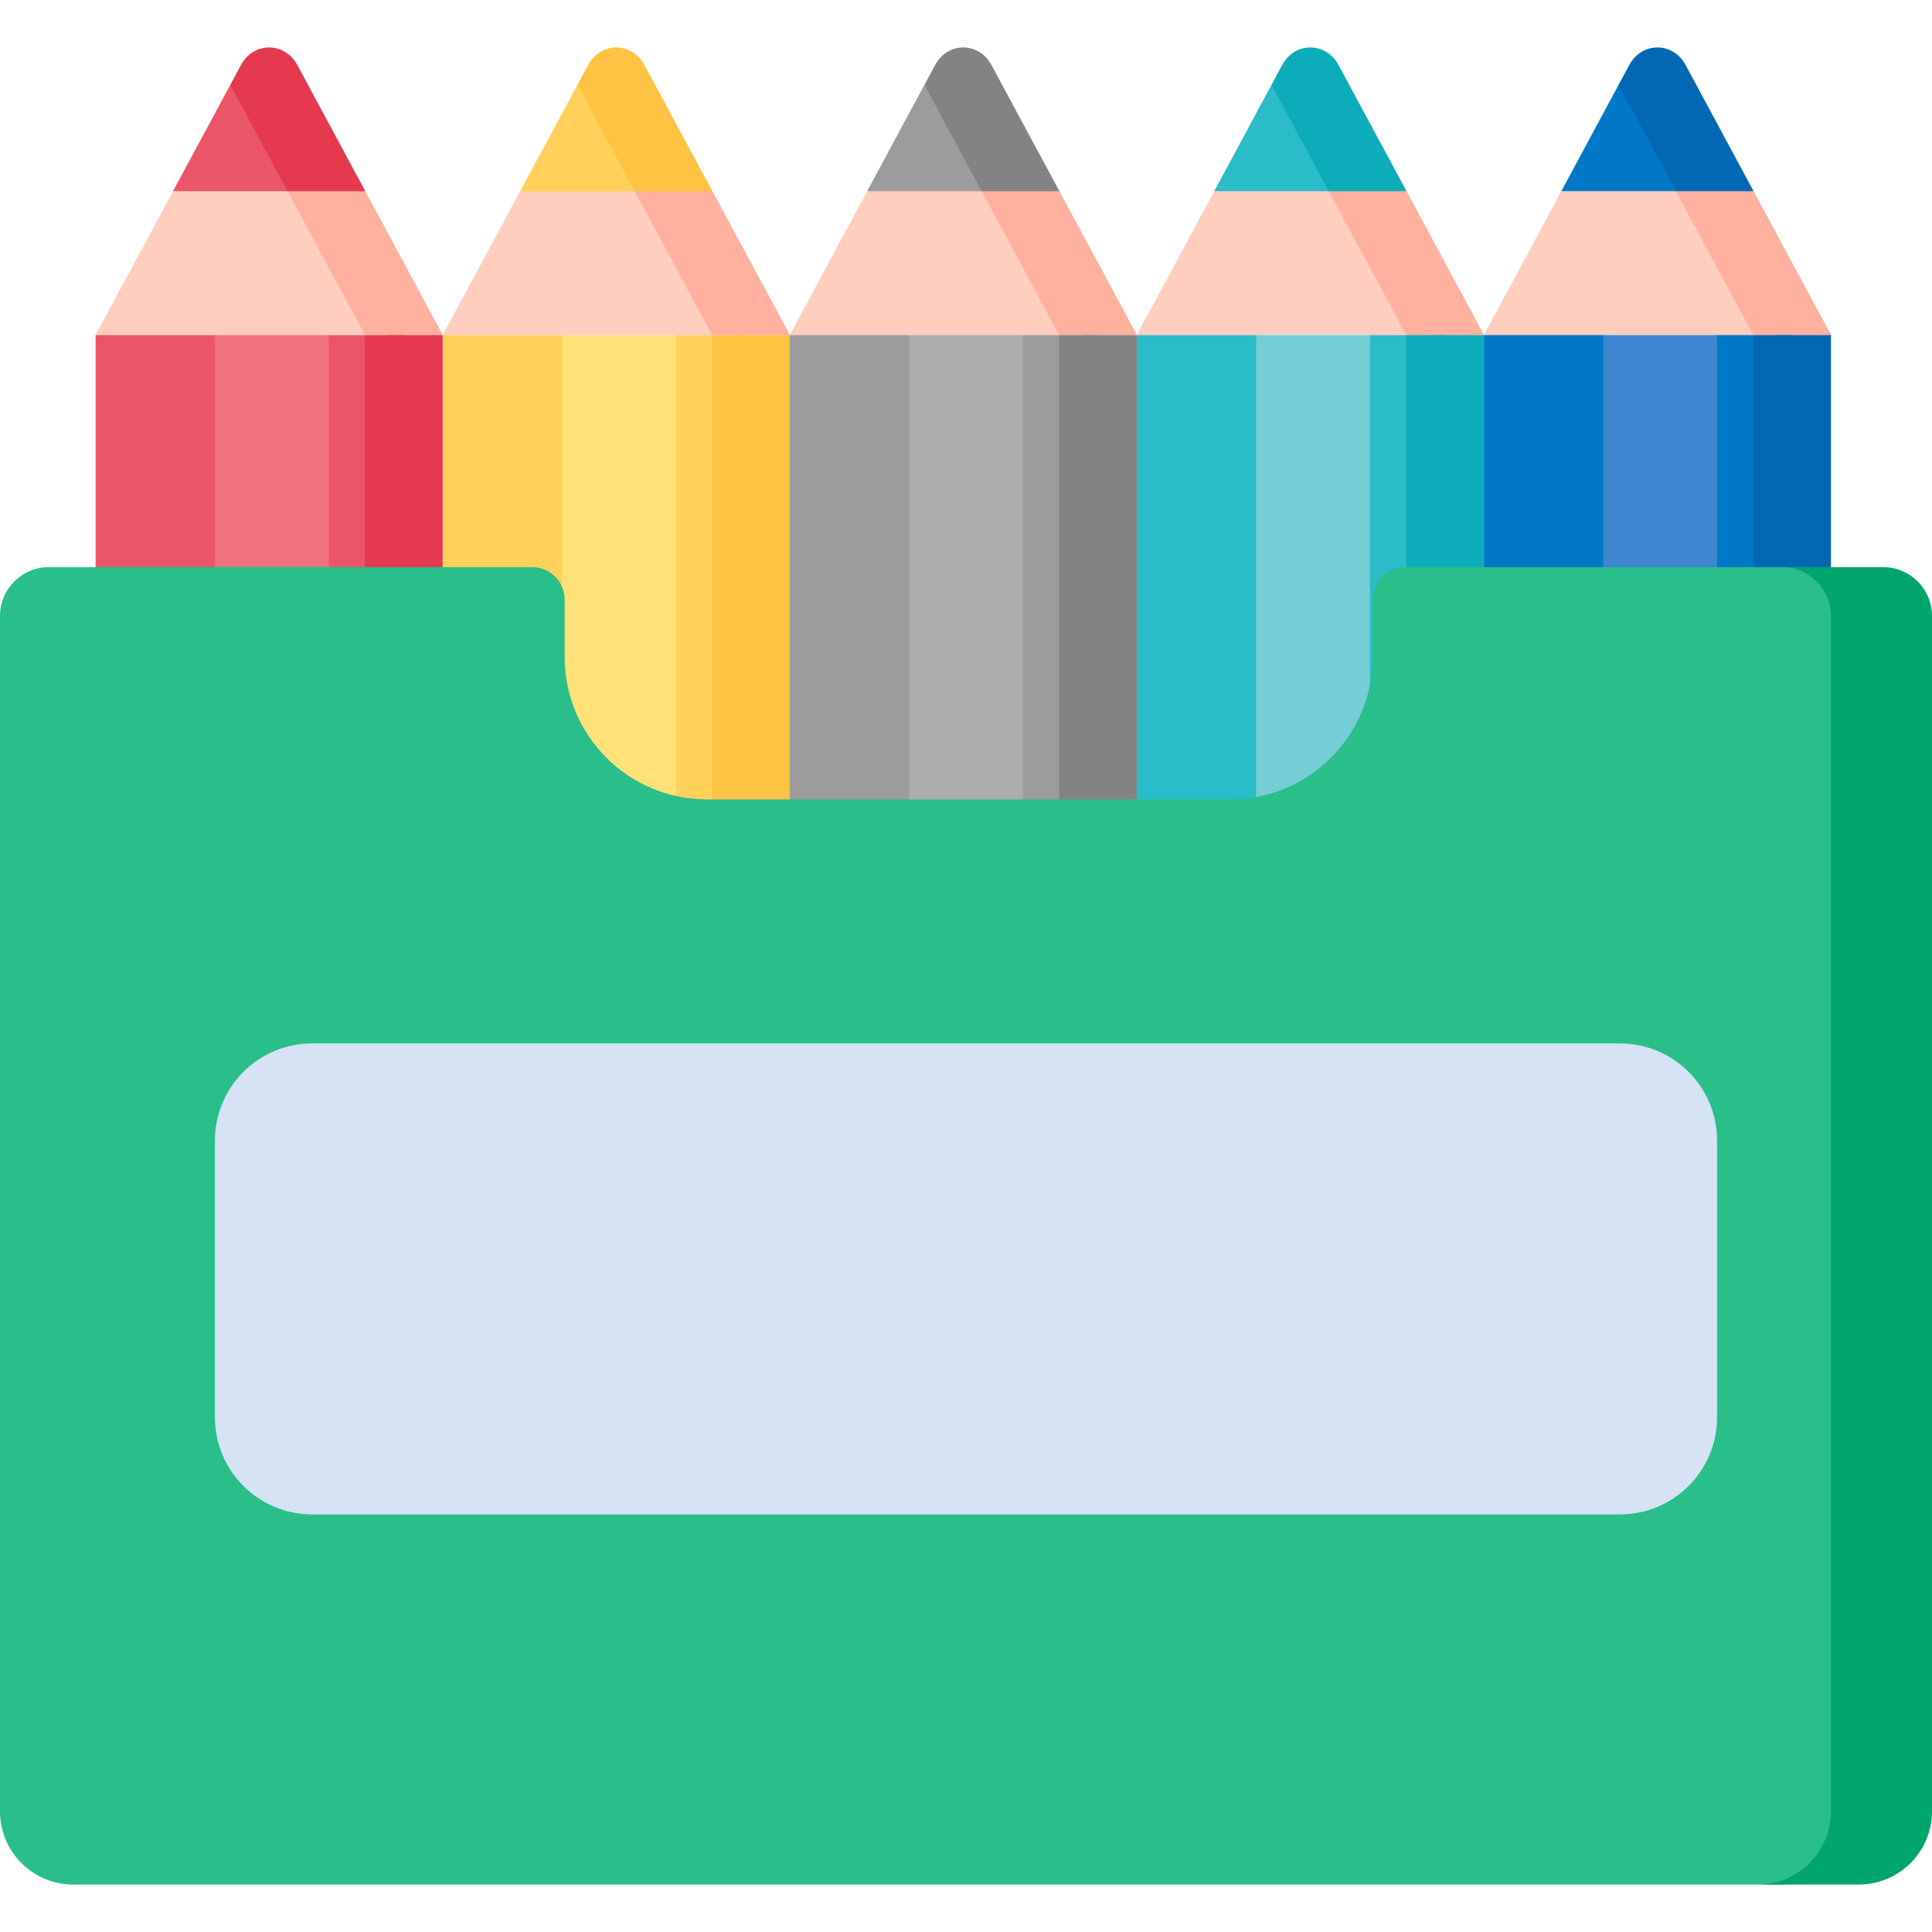 <?xml version="1.0"?>
<svg xmlns="http://www.w3.org/2000/svg" xmlns:xlink="http://www.w3.org/1999/xlink" xmlns:svgjs="http://svgjs.com/svgjs" version="1.1" width="512" height="512" x="0" y="0" viewBox="0 0 512 512" style="enable-background:new 0 0 512 512" xml:space="preserve" class=""><g><g xmlns="http://www.w3.org/2000/svg"><g><path d="m87.134 88.747-3.07 3.969h-23.059l-4.052-3.969h-31.618v336.745h81.678v-336.745z" fill="#eb5569" data-original="#eb5569" style=""/><path d="m56.953 88.747h30.181v336.745h-30.181z" fill="#f07281" data-original="#f07281" style=""/><path d="m96.711 88.747h20.604v336.745h-20.604z" fill="#e53950" data-original="#e53950" style=""/><path d="m64.629 46.099-18.779 4.562-20.515 38.086h77.557l-20.515-38.086z" fill="#ffcebf" data-original="#ffcebf" style=""/><path d="m117.315 88.747-20.516-38.086-23.911-6.146c10.021 18.604 21.5 39.914 23.823 44.226z" fill="#ffb09e" data-original="#ffb09e" style=""/><path d="m80.059 46.358-12.209-22.664-6.826-1.203-15.174 28.17h30.349z" fill="#eb5569" data-original="#eb5569" style=""/><path d="m76.199 50.661h20.601l-18.022-33.455c-3.325-6.174-11.581-6.174-14.907 0l-2.847 5.285c3.661 6.795 9.368 17.39 15.175 28.17z" fill="#e53950" data-original="#e53950" style=""/></g><g><path d="m179.129 88.747-3.071 3.969h-23.058l-4.053-3.969h-31.618v336.745h81.679v-336.745z" fill="#ffd15b" data-original="#ffd15b" style=""/><path d="m148.947 88.747h30.181v336.745h-30.181z" fill="#ffe177" data-original="#ffe177" style=""/><path d="m188.706 88.747h20.604v336.745h-20.604z" fill="#ffc344" data-original="#ffc344" style=""/><path d="m156.623 46.099-18.778 4.562-20.516 38.086h77.558l-20.516-38.086z" fill="#ffcebf" data-original="#ffcebf" style=""/><path d="m209.31 88.747-20.516-38.086-23.911-6.146c10.021 18.604 21.5 39.914 23.823 44.226z" fill="#ffb09e" data-original="#ffb09e" style=""/><path d="m172.054 46.358-12.209-22.664-6.826-1.203-15.174 28.17h30.348z" fill="#ffd15b" data-original="#ffd15b" style=""/><path d="m168.193 50.661h20.601l-18.021-33.455c-3.325-6.174-11.581-6.174-14.907 0l-2.847 5.285c3.66 6.795 9.368 17.39 15.174 28.17z" fill="#ffc344" data-original="#ffc344" style=""/></g><g><path d="m271.091 88.747-3.071 3.969h-23.058l-4.053-3.969h-31.618v336.745h81.679v-336.745z" fill="#9c9c9c" data-original="#9c9c9c" style=""/><path d="m240.909 88.747h30.181v336.745h-30.181z" fill="#acacac" data-original="#acacac" style=""/><path d="m280.668 88.747h20.604v336.745h-20.604z" fill="#838383" data-original="#838383" style=""/><path d="m248.585 46.099-18.778 4.562-20.516 38.086h77.558l-20.516-38.086z" fill="#ffcebf" data-original="#ffcebf" style=""/><path d="m301.272 88.747-20.516-38.086-23.911-6.146c10.021 18.604 21.5 39.914 23.823 44.226z" fill="#ffb09e" data-original="#ffb09e" style=""/><path d="m264.016 46.358-12.209-22.664-6.826-1.203-15.174 28.17h30.348z" fill="#9c9c9c" data-original="#9c9c9c" style=""/><path d="m260.155 50.661h20.601l-18.021-33.455c-3.325-6.174-11.581-6.174-14.907 0l-2.847 5.285c3.66 6.795 9.368 17.39 15.174 28.17z" fill="#838383" data-original="#838383" style=""/></g><g><path d="m363.067 88.747-3.07 3.969h-23.058l-4.053-3.969h-31.618v336.745h81.678v-336.745z" fill="#2abcc8" data-original="#2abcc8" style=""/><path d="m332.886 88.747h30.181v336.745h-30.181z" fill="#75cdd5" data-original="#75cdd5" style=""/><path d="m372.644 88.747h20.604v336.745h-20.604z" fill="#0cacba" data-original="#0cacba" style=""/><path d="m340.562 46.099-18.779 4.562-20.515 38.086h77.557l-20.515-38.086z" fill="#ffcebf" data-original="#ffcebf" style=""/><path d="m393.248 88.747-20.516-38.086-23.911-6.146c10.021 18.604 21.5 39.914 23.823 44.226z" fill="#ffb09e" data-original="#ffb09e" style=""/><path d="m355.992 46.358-12.209-22.664-6.826-1.203-15.174 28.17h30.349z" fill="#2abcc8" data-original="#2abcc8" style=""/><path d="m352.132 50.661h20.601l-18.021-33.455c-3.325-6.174-11.581-6.174-14.907 0l-2.847 5.285c3.66 6.795 9.367 17.39 15.174 28.17z" fill="#0cacba" data-original="#0cacba" style=""/></g><g><path d="m455.047 88.747-4.546 4.227h-21.563l-4.072-4.227h-31.618v336.745h81.678v-336.745z" fill="#0078c8" data-original="#0078c8" style="" class=""/><path d="m424.866 88.747h30.181v336.745h-30.181z" fill="#3c87d0" data-original="#3c87d0" style="" class=""/><path d="m464.625 88.747h20.604v336.745h-20.604z" fill="#0268b4" data-original="#0268b4" style="" class=""/><path d="m432.542 46.099-18.779 4.562-20.515 38.086h77.558l-20.516-38.086z" fill="#ffcebf" data-original="#ffcebf" style=""/><path d="m485.228 88.747-20.516-38.086-23.911-6.146c10.021 18.604 21.5 39.914 23.823 44.226z" fill="#ffb09e" data-original="#ffb09e" style=""/><path d="m447.973 46.358-12.209-22.664-6.826-1.203-15.175 28.17h30.349z" fill="#0078c8" data-original="#0078c8" style="" class=""/><path d="m444.112 50.661h20.601l-18.021-33.455c-3.325-6.174-11.581-6.174-14.907 0l-2.847 5.285c3.66 6.795 9.367 17.39 15.174 28.17z" fill="#0268b4" data-original="#0268b4" style="" class=""/></g><path d="m478.462 150.297c-13.296 0-92.774 0-106.053 0-4.762 0-8.623 3.861-8.623 8.623v15.2c0 20.836-16.891 37.726-37.726 37.726h-138.689c-20.836 0-37.726-16.89-37.726-37.726v-15.2c0-4.763-3.861-8.623-8.623-8.623h-128.087c-7.144 0-12.935 5.792-12.935 12.935v316.791c0 10.715 8.687 19.402 19.402 19.402h452.592c10.715 0 19.402-8.687 19.402-19.402v-316.791c0-7.143-5.791-12.935-12.934-12.935z" fill="#29be8a" data-original="#98bce5" style="" class=""/><g><path d="m499.065 150.297h-26.785c7.144 0 12.935 5.791 12.935 12.935v316.791c0 10.715-8.687 19.402-19.402 19.402h26.785c10.715 0 19.402-8.687 19.402-19.402v-316.791c0-7.143-5.791-12.935-12.935-12.935z" fill="#00a66c" data-original="#7bacdf" style="" class=""/></g><path d="m429.293 401.336h-346.586c-14.224 0-25.755-11.531-25.755-25.755v-73.306c0-14.224 11.531-25.755 25.755-25.755h346.585c14.224 0 25.755 11.531 25.755 25.755v73.306c0 14.225-11.53 25.755-25.754 25.755z" fill="#d5e3f4" data-original="#d5e3f4" style="" class=""/></g></g></svg>
